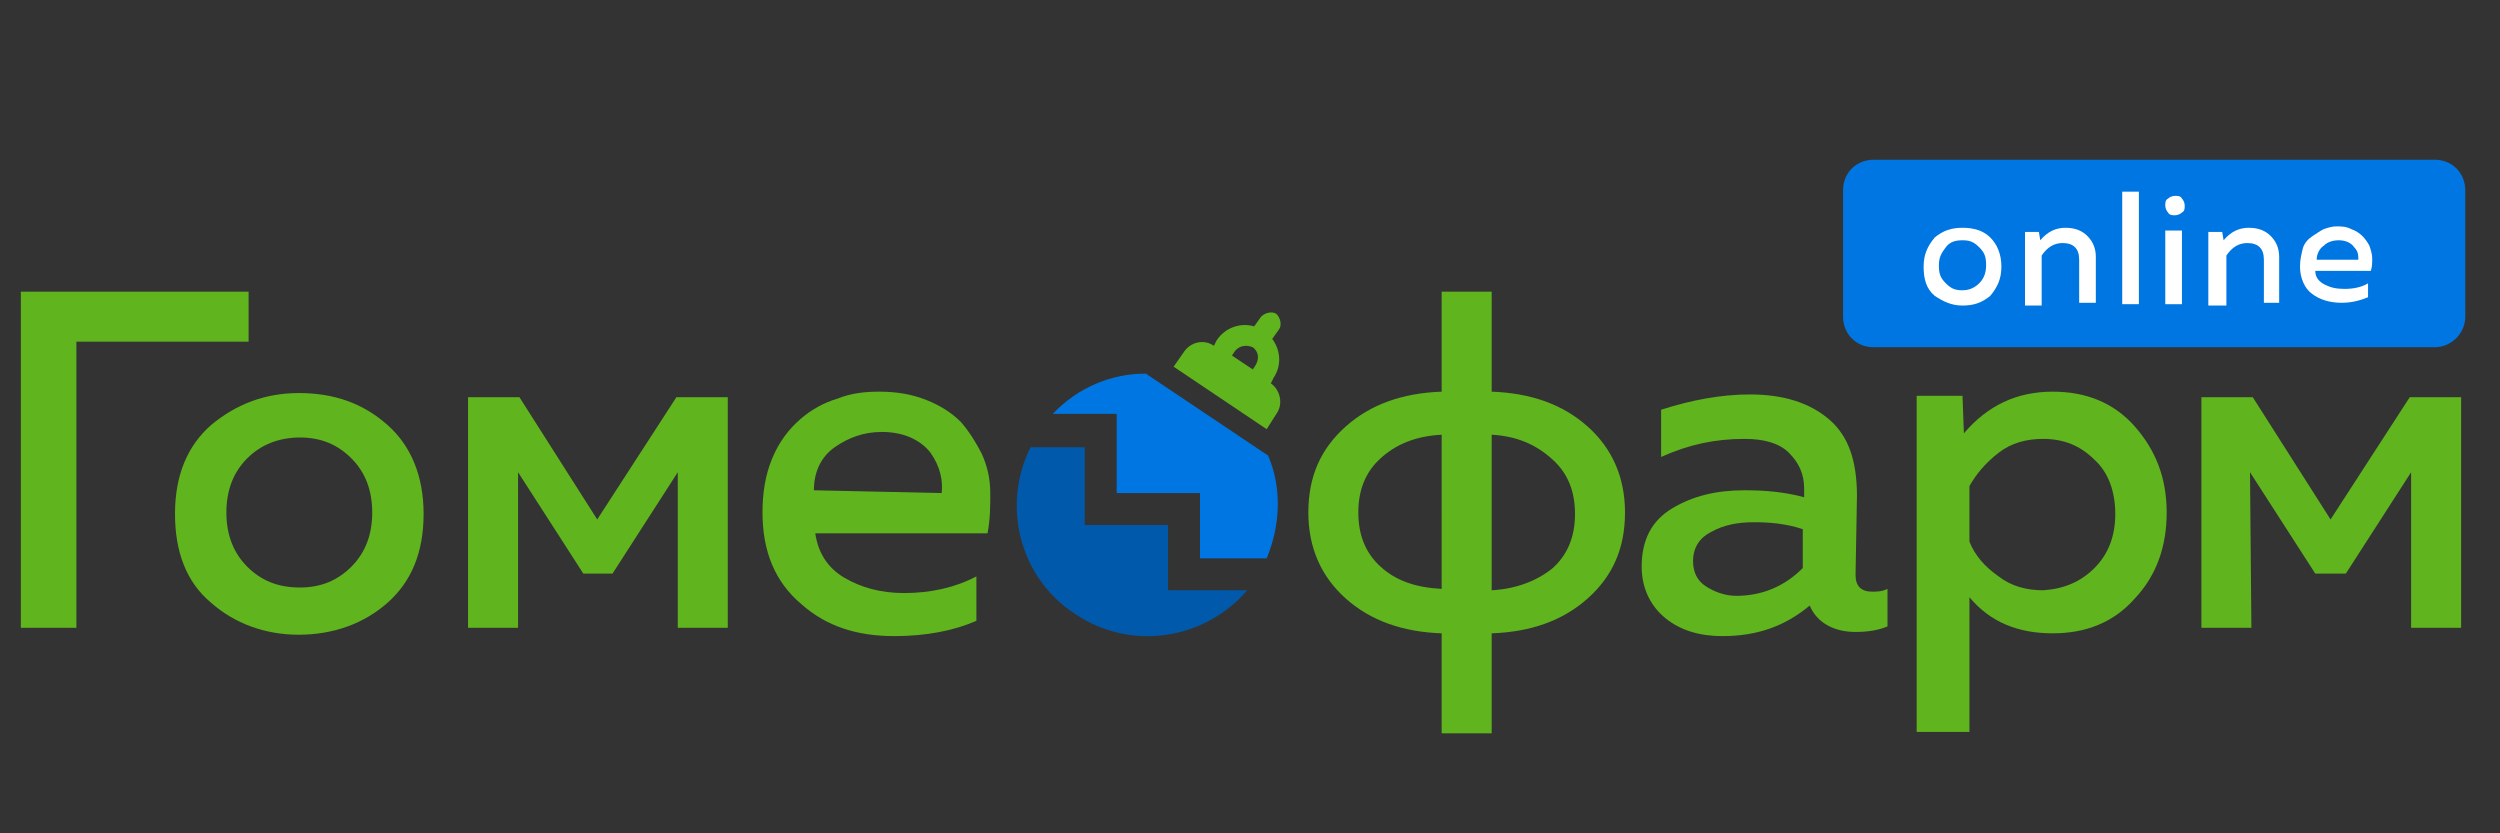 <svg version="1.1" id="Layer_1" xmlns="http://www.w3.org/2000/svg" xmlns:xlink="http://www.w3.org/1999/xlink" x="0px" y="0px"
	 viewBox="0 0 180 60" style="enable-background:new 0 0 180 60;" xml:space="preserve">
<rect x="0" y="0" width="180" height="60" fill="#333333" stroke="none"/>
<style type="text/css">
	.st0{fill:#60B41E;}
	.st1{fill-rule:evenodd;clip-rule:evenodd;fill:#0076E2;}
	.st2{fill:#FFFFFF;}
	.st3{fill:#0059AA;}
	.st4{fill:#0076E2;}
</style>
	<g>
	<path class="st0" d="M5.5,45.2h-4V21h16.4v3.6H5.5V45.2z"/>
		<path class="st0" d="M15.2,43.4c-1.8-1.5-2.6-3.7-2.6-6.4c0-2.8,0.9-4.9,2.6-6.4c1.8-1.5,3.9-2.3,6.3-2.3c2.5,0,4.6,0.7,6.4,2.3
		c1.7,1.5,2.6,3.7,2.6,6.4c0,2.8-0.9,4.9-2.6,6.4s-3.9,2.3-6.4,2.3C19.1,45.7,16.9,44.9,15.2,43.4z M25.3,40.8c1-1,1.5-2.3,1.5-3.9
		c0-1.6-0.5-2.9-1.5-3.9c-1-1-2.2-1.5-3.7-1.5S18.8,32,17.8,33c-1,1-1.5,2.3-1.5,3.9c0,1.6,0.5,2.9,1.5,3.9s2.2,1.5,3.8,1.5
		C23.1,42.3,24.3,41.8,25.3,40.8z"/>
		<path class="st0" d="M37.3,45.2h-3.6V28.6h3.7l5.6,8.8l5.7-8.8h3.7v16.6h-3.6V34l-4.7,7.3H42L37.3,34
		C37.3,33.9,37.3,45.2,37.3,45.2z"/>
		<path class="st0" d="M54.9,36.9c0-1.4,0.2-2.7,0.7-3.9c0.5-1.2,1.2-2.1,2-2.8s1.7-1.2,2.7-1.5c1-0.4,2-0.5,3-0.5
		c1.3,0,2.4,0.2,3.4,0.6c1,0.4,1.8,0.9,2.5,1.6c0.6,0.7,1.1,1.5,1.5,2.3c0.4,0.9,0.6,1.8,0.6,2.8c0,0.9,0,1.9-0.2,2.9H58.7
		c0.2,1.4,0.9,2.5,2.1,3.2c1.2,0.7,2.6,1.1,4.3,1.1c1.9,0,3.7-0.4,5.2-1.2v3.2c-1.6,0.7-3.6,1.1-5.9,1.1c-2.7,0-4.9-0.7-6.7-2.3
		C55.8,41.9,54.9,39.7,54.9,36.9z M67.8,35.5c0.1-0.9-0.1-1.9-0.8-2.9c-0.7-0.9-1.9-1.5-3.5-1.5c-1.3,0-2.4,0.4-3.4,1.1
		c-1,0.7-1.5,1.8-1.5,3.1L67.8,35.5L67.8,35.5z"/>
		<path class="st0" d="M107.4,52.8h-3.6v-7.2c-2.8-0.1-5.1-0.9-6.9-2.5s-2.7-3.7-2.7-6.2c0-2.6,0.9-4.6,2.7-6.2
		c1.8-1.6,4.1-2.4,6.9-2.5V21h3.6v7.2c2.8,0.1,5.1,0.9,6.9,2.5c1.8,1.6,2.7,3.7,2.7,6.2c0,2.6-0.9,4.6-2.7,6.2
		c-1.8,1.6-4.1,2.4-6.9,2.5V52.8z M99.4,33c-1.1,1-1.6,2.3-1.6,3.9c0,1.6,0.5,2.9,1.6,3.9s2.5,1.5,4.4,1.6V31.3
		C101.9,31.4,100.5,32,99.4,33z M107.4,31.3v11.2c1.8-0.1,3.3-0.7,4.4-1.6c1.1-1,1.6-2.3,1.6-3.9c0-1.6-0.5-2.9-1.6-3.9
		C110.6,32,109.2,31.4,107.4,31.3z"/>
		<path class="st0" d="M133.6,41.4c0,0.8,0.4,1.2,1.2,1.2c0.3,0,0.7,0,1.1-0.2v2.7c-0.7,0.3-1.5,0.4-2.3,0.4c-1.6,0-2.8-0.7-3.3-1.9
		c-1.8,1.5-3.8,2.2-6.3,2.2c-1.6,0-3-0.4-4.1-1.3c-1.1-0.9-1.7-2.2-1.7-3.7c0-1.9,0.7-3.3,2.2-4.2s3.2-1.3,5.2-1.3
		c1.4,0,2.8,0.1,4.3,0.5v-0.6c0-1.1-0.4-1.9-1.1-2.6c-0.7-0.7-1.8-1-3.2-1c-2.1,0-4,0.4-6,1.3v-3.4c2.2-0.7,4.3-1.1,6.4-1.1
		c2.4,0,4.3,0.6,5.7,1.8c1.4,1.2,2,3,2,5.5L133.6,41.4L133.6,41.4z M126.3,37.6c-1.2,0-2.2,0.2-3.1,0.7c-0.8,0.4-1.3,1.1-1.3,2.1
		c0,0.8,0.3,1.4,0.9,1.8c0.6,0.4,1.4,0.7,2.2,0.7c1.9,0,3.5-0.7,4.8-2v-2.8C128.6,37.7,127.4,37.6,126.3,37.6z"/>
		<path class="st0" d="M141.4,31.2c1.7-2,3.8-3,6.4-3c2.4,0,4.4,0.8,5.9,2.5c1.5,1.7,2.3,3.7,2.3,6.2c0,2.4-0.7,4.5-2.3,6.2
		c-1.5,1.7-3.5,2.5-5.9,2.5c-2.5,0-4.5-0.8-6-2.6v9.7H138V28.5h3.3L141.4,31.2L141.4,31.2z M150.8,40.9c1-1,1.5-2.3,1.5-3.9
		c0-1.6-0.5-3-1.5-3.9c-1-1-2.2-1.5-3.7-1.5c-1.2,0-2.3,0.3-3.2,1c-0.9,0.7-1.6,1.5-2.1,2.4v4c0.4,1,1.1,1.8,2.1,2.5
		c0.9,0.7,2,1,3.2,1C148.6,42.4,149.8,41.9,150.8,40.9z"/>
		<path class="st0" d="M162.1,45.2h-3.6V28.6h3.7l5.6,8.8l5.7-8.8h3.7v16.6h-3.6V34l-4.7,7.3h-2.2L162,34L162.1,45.2L162.1,45.2z"/>
		<path class="st1" d="M175.3,25h-40.4c-1.3,0-2.2-1-2.2-2.2v-9.1c0-1.3,1-2.2,2.2-2.2h40.4c1.3,0,2.2,1,2.2,2.2v9.1
		C177.5,24,176.5,25,175.3,25z"/>
		<g>
		<path class="st2" d="M139.3,21.3c-0.6-0.5-0.8-1.2-0.8-2.1s0.3-1.5,0.8-2.1c0.6-0.5,1.2-0.7,2-0.7s1.5,0.2,2,0.7s0.8,1.2,0.8,2.1
			s-0.3,1.5-0.8,2.1c-0.6,0.5-1.2,0.7-2,0.7S139.9,21.7,139.3,21.3z M142.5,20.4c0.3-0.3,0.5-0.7,0.5-1.3s-0.1-0.9-0.5-1.3
			s-0.7-0.5-1.2-0.5s-0.9,0.1-1.2,0.5s-0.5,0.7-0.5,1.3s0.1,0.9,0.5,1.3s0.7,0.5,1.2,0.5S142.2,20.7,142.5,20.4z"/>
			<path class="st2" d="M146.9,17.3c0.5-0.6,1.1-0.9,1.8-0.9s1.2,0.2,1.6,0.6c0.4,0.4,0.6,0.9,0.6,1.5v3.3h-1.2v-3.1
			c0-0.4-0.1-0.7-0.3-0.9s-0.5-0.3-0.9-0.3c-0.6,0-1.1,0.3-1.5,0.9V22h-1.2v-5.3h1L146.9,17.3L146.9,17.3z"/>
			<path class="st2" d="M152.8,13.8h1.2v8.1h-1.2V13.8z"/>
			<path class="st2" d="M157.3,14.8c0,0.2,0,0.4-0.2,0.5c-0.1,0.1-0.3,0.2-0.5,0.2s-0.4,0-0.5-0.2c-0.1-0.1-0.2-0.3-0.2-0.5
			s0-0.4,0.2-0.5c0.1-0.1,0.3-0.2,0.5-0.2s0.4,0,0.5,0.2C157.2,14.4,157.3,14.6,157.3,14.8z M157.1,21.9h-1.2v-5.3h1.2V21.9z"/>
			<path class="st2" d="M160.1,17.3c0.5-0.6,1.1-0.9,1.8-0.9s1.2,0.2,1.6,0.6c0.4,0.4,0.6,0.9,0.6,1.5v3.3H163v-3.1
			c0-0.4-0.1-0.7-0.3-0.9s-0.5-0.3-0.9-0.3c-0.6,0-1.1,0.3-1.5,0.9V22H159v-5.3h1L160.1,17.3L160.1,17.3z"/>
			<path class="st2" d="M165.6,19.2c0-0.5,0.1-0.9,0.2-1.3s0.4-0.7,0.7-0.9s0.6-0.4,0.8-0.5c0.3-0.1,0.6-0.2,0.9-0.2
			c0.4,0,0.7,0,1.1,0.2c0.3,0.1,0.6,0.3,0.8,0.5s0.4,0.5,0.5,0.7c0.1,0.3,0.2,0.6,0.2,0.9s0,0.6-0.1,0.9h-4c0,0.5,0.3,0.8,0.7,1
			s0.8,0.3,1.4,0.3c0.6,0,1.2-0.1,1.7-0.4v1c-0.5,0.2-1.1,0.4-1.9,0.4c-0.8,0-1.6-0.2-2.2-0.7C166,20.8,165.6,20.1,165.6,19.2z
			 M169.8,18.7c0-0.3,0-0.6-0.3-0.9c-0.2-0.3-0.6-0.5-1.1-0.5c-0.4,0-0.8,0.1-1.1,0.4c-0.3,0.2-0.5,0.6-0.5,1
			C166.8,18.7,169.8,18.7,169.8,18.7z"/>
	</g>
		<g>
		<g>
			<path class="st3" d="M84.1,42.5v-4.7h-6v-5.6h-3.9c-2.1,4.2-0.8,9.4,3.2,12c4,2.7,9.3,1.9,12.4-1.7
				C89.8,42.5,84.1,42.5,84.1,42.5z"/>
			<path class="st4" d="M80.4,29.9v5.6h6v4.7h4.8c1-2.4,1.1-5.1,0.1-7.4l-8.8-5.9c-2.5,0-4.9,1-6.7,2.9h4.6V29.9z"/>
		</g>
			<path class="st0" d="M91.9,29.8c0.5-0.7,0.3-1.7-0.4-2.2l0.2-0.4c0.6-0.9,0.5-2-0.1-2.8l0.5-0.7c0.2-0.3,0.1-0.8-0.2-1.1
			c-0.3-0.2-0.8-0.1-1.1,0.2l-0.5,0.7c-1-0.3-2.1,0.1-2.7,1l-0.2,0.4c-0.7-0.5-1.7-0.3-2.2,0.5l-0.7,1l6.7,4.5L91.9,29.8L91.9,29.8z
			 M90.2,25c0.4,0.3,0.5,0.8,0.2,1.3l-0.2,0.3l-1.5-1l0.2-0.3C89.2,24.9,89.7,24.8,90.2,25z"/>
	</g>
</g>
</svg>